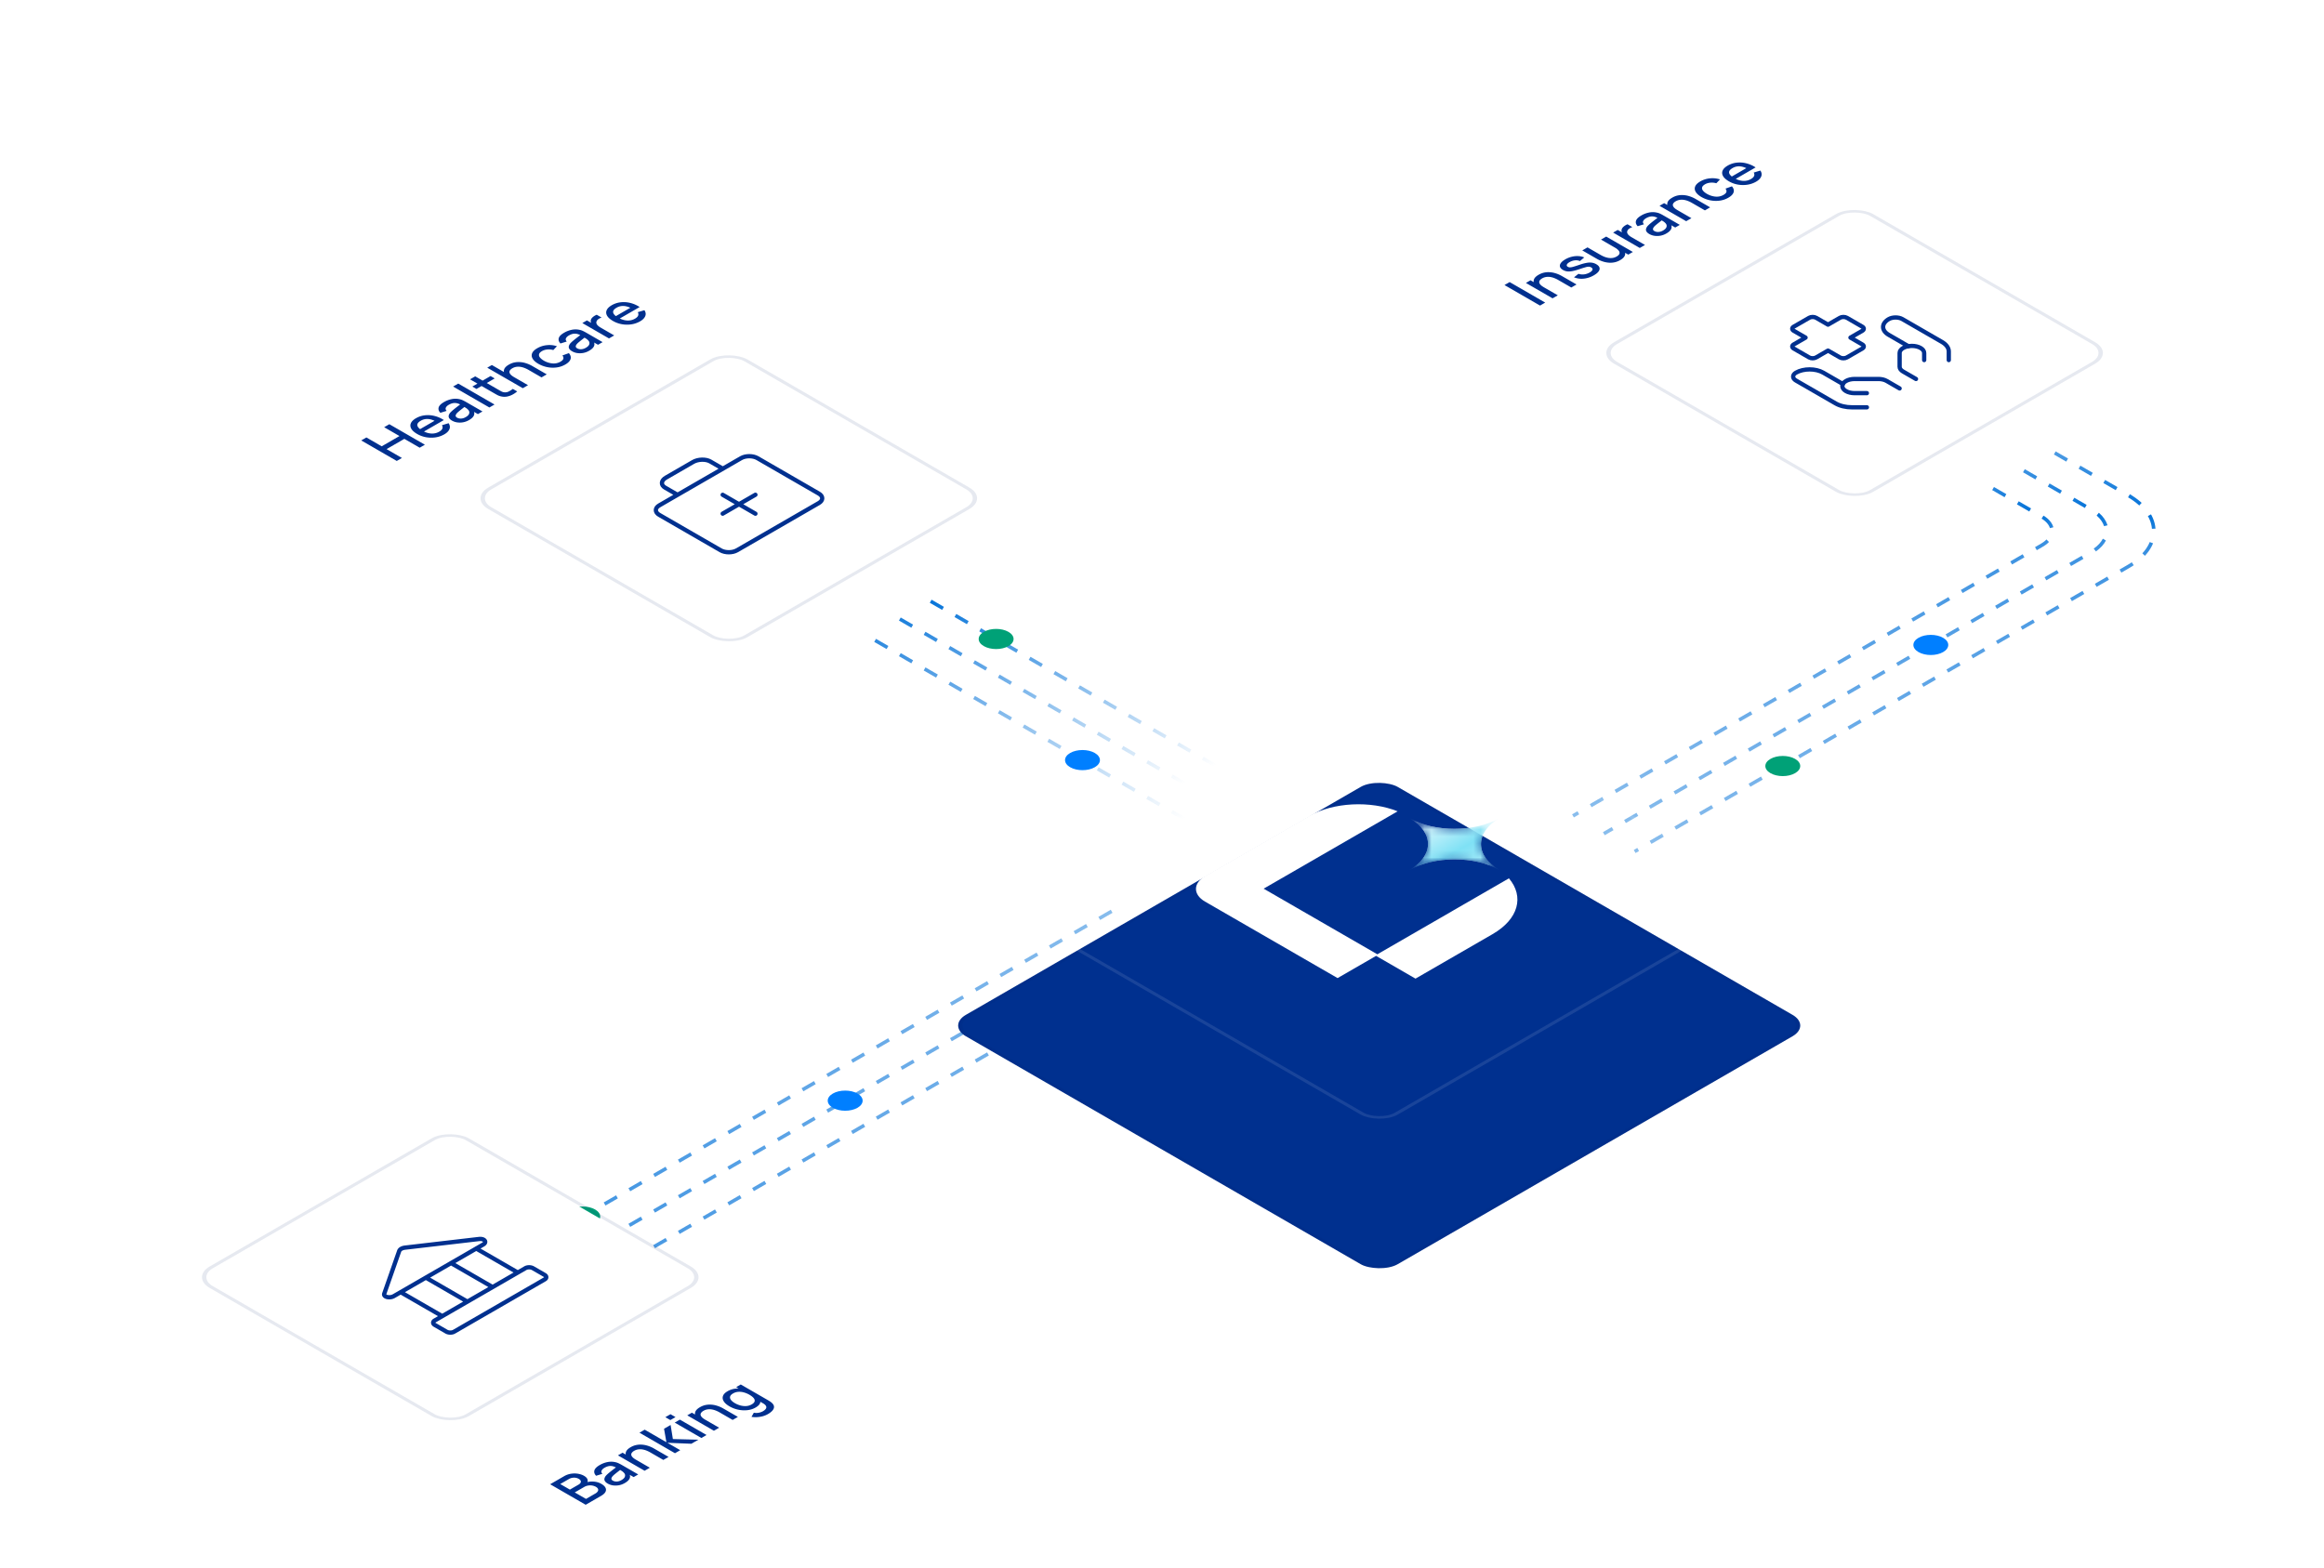 <svg xmlns="http://www.w3.org/2000/svg" width="332" height="224" fill="none"><path stroke="url(#a)" stroke-dasharray="2.04 2.04" stroke-width=".509" d="m169.182 111.908-50.238-29.006"/><path stroke="url(#b)" stroke-dasharray="2.04 2.04" stroke-width=".509" d="m173.588 109.363-45.832-26.46"/><path stroke="url(#c)" stroke-dasharray="2.04 2.04" stroke-width=".509" d="m169.184 116.996-59.053-34.094"/><circle cx="2.035" cy="2.035" r="2.035" fill="#00A177" transform="matrix(.866 -.5 .866 .5 138.78 91.297)"/><circle cx="2.035" cy="2.035" r="2.035" fill="#007FFF" transform="matrix(.866 -.5 .866 .5 151.116 108.602)"/><path stroke="url(#d)" stroke-dasharray="2.04 2.04" stroke-width=".509" d="m72.238 185.273 92.545-53.43"/><path stroke="url(#e)" stroke-dasharray="2.04 2.04" stroke-width=".509" d="m72.238 180.184 88.138-50.887"/><path stroke="url(#f)" stroke-dasharray="2.04 2.04" stroke-width=".509" d="m72.238 190.363 96.952-55.975"/><circle cx="2.035" cy="2.035" r="2.035" fill="#00A177" transform="scale(1.225 -.707)rotate(45 312.647 44.491)"/><circle cx="2.035" cy="2.035" r="2.035" fill="#007FFF" transform="scale(1.225 -.707)rotate(45 321.258 6.32)"/><circle cx="2.035" cy="2.035" r="2.035" fill="#00A177" transform="matrix(.866 -.5 -.866 -.5 83.253 175.859)"/><circle cx="2.035" cy="2.035" r="2.035" fill="#007FFF" transform="matrix(.866 -.5 -.866 -.5 51.519 180.438)"/><path stroke="url(#g)" stroke-dasharray="2.04 2.04" stroke-width=".509" d="m253.798 46.858 44.95 25.952c2.92 1.686 2.92 4.42 0 6.106l-69.629 40.201"/><path stroke="url(#h)" stroke-dasharray="2.04 2.04" stroke-width=".509" d="m249.392 49.402 42.306 24.426c1.947 1.124 1.947 2.947 0 4.07l-66.985 38.674"/><path stroke="url(#i)" stroke-dasharray="2.04 2.04" stroke-width=".509" d="m258.203 44.314 45.832 26.46c4.868 2.811 4.868 7.367 0 10.178l-70.51 40.709"/><circle cx="2.035" cy="2.035" r="2.035" fill="#00A177" transform="matrix(-.866 .5 -.866 -.5 258.208 109.449)"/><circle cx="2.035" cy="2.035" r="2.035" fill="#007FFF" transform="matrix(-.866 .5 -.866 -.5 279.356 92.148)"/><circle cx="2.035" cy="2.035" r="2.035" fill="#00A177" transform="matrix(-.866 .5 -.866 -.5 284.2 67.469)"/><circle cx="2.035" cy="2.035" r="2.035" fill="#007FFF" transform="matrix(-.866 .5 -.866 -.5 256.88 58.82)"/><g filter="url(#j)"><rect width="50.886" height="50.886" fill="#fff" rx="3.053" transform="matrix(.866 -.5 .866 .5 220.918 50.41)"/></g><rect width="42.236" height="42.236" x=".441" stroke="#022169" stroke-opacity=".1" stroke-width=".509" rx="2.799" transform="matrix(.866 -.5 .866 .5 227.985 50.65)"/><g stroke="#00308F" stroke-linecap="round" stroke-linejoin="round" stroke-width=".611" clip-path="url(#k)"><path d="M278.397 51.445V50.21c0-.506-.349-.992-.969-1.35l-5.658-3.267c-.538-.31-1.411-.31-1.949 0-1.076.622-1.076 1.63 0 2.251l2.804 1.619"/><path d="m273.714 54.148-1.855-1.07c-.31-.18-.484-.423-.484-.676v-1.968c0-.559.785-1.012 1.754-1.012s1.754.453 1.754 1.013v1.012M266.701 58.197h-2.138c-.877 0-1.719-.201-2.339-.56l-5.658-3.266c-.538-.31-.538-.814 0-1.125 1.077-.622 2.822-.622 3.898 0l2.804 1.619"/><path d="m271.375 55.498-1.855-1.07c-.31-.18-.73-.28-1.169-.28h-3.408c-.969 0-1.754.453-1.754 1.012 0 .56.785 1.013 1.754 1.013h1.754M256.24 46.682c-.276.159-.276.417 0 .576l1.698.98-1.698.98c-.275.16-.275.418 0 .577l2.209 1.275c.276.16.723.16.999 0l1.697-.98 1.697.98c.276.16.724.16.999 0l2.209-1.275c.276-.16.276-.418 0-.577l-1.698-.98 1.698-.98c.276-.159.276-.417 0-.577l-2.208-1.274c-.276-.16-.724-.16-1 0l-1.697.98-1.697-.98c-.276-.16-.723-.16-.999 0z"/></g><g filter="url(#l)"><rect width="50.886" height="50.886" fill="#fff" rx="3.053" transform="matrix(.866 -.5 .866 .5 20.579 182.293)"/></g><rect width="42.236" height="42.236" x=".441" stroke="#022169" stroke-opacity=".1" stroke-width=".509" rx="2.799" transform="matrix(.866 -.5 .866 .5 27.364 182.705)"/><g stroke="#00308F" stroke-linecap="round" stroke-linejoin="round" stroke-width=".611" clip-path="url(#m)"><path d="m69.024 177.819-12.758 7.366c-.604.349-1.53.113-1.373-.344l2.145-6.127a.65.65 0 0 1 .282-.287c.136-.078.308-.134.496-.162l10.612-1.238c.793-.092 1.2.443.596.792M75.051 181.195l-12.952 7.478c-.298.172-.292.455.014.631l1.662.96c.306.176.795.18 1.093.008l12.953-7.478c.298-.172.291-.455-.015-.632l-1.662-.959c-.305-.177-.795-.18-1.093-.008M57.234 184.621l5.937 3.427M60.833 182.543l5.936 3.427M64.431 180.465l5.937 3.427M68.03 178.387l5.936 3.427"/></g><g filter="url(#n)"><rect width="50.886" height="50.886" fill="#fff" rx="3.053" transform="matrix(.866 -.5 .866 .5 60.052 71.195)"/></g><rect width="42.236" height="42.236" x=".441" stroke="#022169" stroke-opacity=".1" stroke-width=".509" rx="2.799" transform="matrix(.866 -.5 .866 .5 67.158 71.416)"/><g stroke="#00308F" stroke-linecap="round" stroke-linejoin="round" stroke-width=".611" clip-path="url(#o)"><path d="m103.24 73.39 4.677-2.7M103.24 70.695l4.677 2.7M105.87 65.46l-11.693 6.752c-.646.373-.646.977 0 1.35l8.77 5.063c.646.373 1.693.373 2.338 0l11.693-6.75c.646-.374.646-.978 0-1.351l-8.769-5.063c-.646-.373-1.693-.373-2.339 0M103.241 66.957l-1.763-1.018c-.311-.18-.746-.274-1.209-.261s-.916.13-1.258.329l-3.879 2.239c-.342.198-.547.46-.57.726-.021.268.141.519.453.699l1.763 1.017"/></g><path fill="#00308F" d="m220.004 43.659-5.077-2.932.737-.425 5.076 2.931zm4.467-2.58-1.872-1.08a4 4 0 0 0-.493-.241 2.7 2.7 0 0 0-.578-.171 2 2 0 0 0-.617-.018 1.6 1.6 0 0 0-.614.211q-.197.114-.307.255a.42.42 0 0 0-.102.299q.014.16.173.34.162.18.501.374l-.631.165q-.519-.3-.72-.639-.204-.342-.063-.68t.656-.635a2.7 2.7 0 0 1 .789-.31q.396-.08.769-.056.374.02.705.11.332.09.596.205.264.117.44.218l2.116 1.221zm-2.675 1.545-3.808-2.198.659-.381 1.1.635.088-.05 2.708 1.562zm5.899-3.288a3.6 3.6 0 0 1-1.438.476 2.9 2.9 0 0 1-1.4-.19l.638-.502q.367.13.794.083.426-.051.807-.27.345-.2.398-.393.057-.195-.19-.338a.7.7 0 0 0-.303-.094 1.4 1.4 0 0 0-.458.065q-.3.08-.868.27-.616.208-1.05.292-.434.08-.751.039a1.6 1.6 0 0 1-.596-.206q-.345-.2-.42-.454-.073-.255.117-.527.194-.274.641-.533.438-.252.917-.37.48-.119.945-.094.462.023.842.193l-.617.515a1.4 1.4 0 0 0-.691-.102 1.9 1.9 0 0 0-.74.228q-.35.186-.43.379-.085.191.134.318a.6.6 0 0 0 .293.079 1.8 1.8 0 0 0 .479-.082q.31-.086.871-.278.603-.206 1.036-.281.43-.077.758-.027.328.047.621.216.564.326.472.749-.088.42-.811.839m3.76-2.17a2.7 2.7 0 0 1-.79.309 3 3 0 0 1-.769.06 3.6 3.6 0 0 1-.705-.113 4.3 4.3 0 0 1-1.036-.424l-2.116-1.22.748-.432 1.872 1.08q.222.129.493.245.272.11.575.169.306.054.617.018.314-.039.617-.214a1.1 1.1 0 0 0 .31-.252.41.41 0 0 0 .095-.3q-.01-.16-.172-.34a2 2 0 0 0-.497-.376l.631-.165q.518.3.722.641a.72.72 0 0 1 .06.678q-.14.338-.655.635m1.156-.786-1.1-.636-.088.051-2.708-1.563.744-.43 3.808 2.199zm1.644-.95-3.807-2.198.656-.379.923.533-.211-.016a.8.8 0 0 1-.152-.299.5.5 0 0 1 .007-.297.7.7 0 0 1 .159-.279q.12-.138.296-.252.173-.117.377-.198l.691.4a1.8 1.8 0 0 0-.444.223.7.7 0 0 0-.271.324.45.45 0 0 0-.004.327.84.84 0 0 0 .222.3q.155.142.381.272l1.921 1.11zm3.798-2.07a2.6 2.6 0 0 1-1.713.33 2.1 2.1 0 0 1-.716-.247q-.29-.166-.405-.352a.49.49 0 0 1-.067-.389 1 1 0 0 1 .243-.43 5 5 0 0 1 .444-.406q.264-.218.568-.45l.606-.464-.12.24q-.44-.262-.853-.273-.412-.014-.888.26-.3.174-.409.4-.113.223.109.466l-.899.275q-.35-.364-.243-.76.109-.396.768-.777a3.6 3.6 0 0 1 1.065-.411q.554-.12 1.107-.004.279.054.508.162t.468.247l2.345 1.353-.652.377-.871-.503.24-.008q.2.389.049.725-.151.33-.684.639m-.472-.424q.313-.18.43-.374a.53.53 0 0 0 .077-.375.56.56 0 0 0-.179-.311 1.3 1.3 0 0 0-.314-.259 10 10 0 0 0-.328-.201l.328-.088-.54.422q-.243.189-.433.348-.19.155-.314.29a.9.9 0 0 0-.145.23.3.3 0 0 0-.007.212q.04.1.191.188a1 1 0 0 0 .349.116q.196.028.423-.017.225-.045.462-.18m5.978-2.877-1.872-1.081a4 4 0 0 0-.494-.24 2.7 2.7 0 0 0-.578-.171 2 2 0 0 0-.617-.018 1.6 1.6 0 0 0-.613.211 1 1 0 0 0-.307.255.42.42 0 0 0-.102.299q.014.159.172.34.162.18.501.374l-.631.165q-.519-.3-.719-.639-.205-.341-.064-.68.141-.338.656-.635.394-.228.79-.31.395-.08.768-.056.374.02.705.11.332.09.596.205.264.116.441.218l2.115 1.221zm-2.676 1.545-3.808-2.198.66-.381 1.1.635.088-.051 2.707 1.563zm6.028-3.358q-.585.338-1.255.423a4.1 4.1 0 0 1-1.343-.05 4.2 4.2 0 0 1-1.252-.471q-.585-.343-.814-.73-.233-.391-.078-.778t.733-.72q.624-.361 1.375-.437.755-.076 1.435.153l-.522.546a2.3 2.3 0 0 0-.856-.08q-.427.038-.748.224-.363.21-.423.444-.063.232.12.468t.561.458q.591.338 1.219.395.631.055 1.153-.246.357-.206.413-.426.056-.224-.134-.468l.923-.33q.37.43.24.851-.133.42-.747.774m3.964-2.29a3.6 3.6 0 0 1-1.245.434 4.2 4.2 0 0 1-1.36-.016 3.9 3.9 0 0 1-1.273-.462q-.624-.36-.85-.76-.221-.4-.053-.787.17-.387.727-.708a3.25 3.25 0 0 1 1.262-.415 3.8 3.8 0 0 1 1.375.09 4.3 4.3 0 0 1 1.343.587l-.737.426-.268-.155q-.67-.378-1.234-.42a1.8 1.8 0 0 0-1.061.247q-.554.32-.483.682.07.363.73.743.627.362 1.251.401.621.037 1.146-.267.346-.2.441-.433a.53.53 0 0 0-.057-.489l.952-.285q.29.424.12.847-.173.421-.726.74m-3.159-.255-.575-.332 2.719-1.57.574.332zM56.68 65.86l-5.076-2.932.737-.425 2.189 1.264 2.538-1.466-2.189-1.264.74-.427 5.077 2.93-.74.428-2.193-1.266-2.538 1.466 2.192 1.266zm6.8-3.805a3.6 3.6 0 0 1-1.244.434 4.2 4.2 0 0 1-1.36-.017 3.9 3.9 0 0 1-1.273-.462q-.625-.36-.85-.76-.222-.4-.053-.787.17-.387.727-.708a3.25 3.25 0 0 1 1.262-.415q.677-.082 1.375.09.7.168 1.343.587l-.737.426-.268-.155q-.67-.378-1.234-.42a1.8 1.8 0 0 0-1.061.247q-.553.32-.483.682t.73.743q.627.363 1.251.401.621.036 1.146-.267.345-.2.44-.433a.53.53 0 0 0-.056-.489l.952-.285q.29.423.12.847-.172.421-.726.74m-3.158-.257-.575-.331 2.719-1.57.574.332zm6.684-1.778a2.6 2.6 0 0 1-1.713.33 2.1 2.1 0 0 1-.716-.247q-.29-.166-.406-.352a.5.5 0 0 1-.067-.389 1 1 0 0 1 .244-.43q.18-.188.444-.406t.567-.45l.607-.464-.12.24q-.44-.262-.853-.273-.412-.014-.889.26-.3.175-.409.4-.112.224.11.466l-.9.275q-.348-.364-.243-.76.11-.396.769-.777.51-.296 1.065-.411.553-.12 1.107-.004.278.054.507.163.23.108.47.246l2.344 1.353-.653.377-.87-.503.24-.008q.2.389.049.725-.152.33-.684.639m-.473-.424q.315-.18.43-.374a.53.53 0 0 0 .078-.375.56.56 0 0 0-.18-.311 1.3 1.3 0 0 0-.314-.258 9 9 0 0 0-.327-.202l.328-.088-.54.422a17 17 0 0 0-.433.348q-.19.155-.314.29a.9.9 0 0 0-.145.23.3.3 0 0 0-.007.213q.04.1.19.187a1 1 0 0 0 .35.116q.197.029.423-.016t.461-.181m3.377-1.375-5.183-2.992.737-.425 5.183 2.992zm3.974-2.294a3.7 3.7 0 0 1-.645.441 2.8 2.8 0 0 1-.751.28 2 2 0 0 1-.797.011 2.1 2.1 0 0 1-.613-.2q-.255-.137-.564-.317l-3.367-1.944.74-.427 3.332 1.923q.23.133.402.228a1.14 1.14 0 0 0 1.011.035q.307-.145.628-.39zm-5.817-.355-.592-.342 2.602-1.502.592.342zm9.292-1.652-1.872-1.08a4 4 0 0 0-.493-.24 2.7 2.7 0 0 0-.579-.172 2 2 0 0 0-.617-.018 1.6 1.6 0 0 0-.613.212q-.198.114-.307.254a.42.42 0 0 0-.102.3q.014.157.173.34.162.178.5.374l-.63.165q-.519-.3-.72-.64-.204-.34-.063-.68.14-.337.655-.635.396-.227.79-.309a2.9 2.9 0 0 1 .769-.057q.373.02.705.11t.596.206.44.217l2.116 1.222zm-2.676 1.545-5.077-2.93.66-.381 2.74 1.581.087-.05 2.338 1.349zm6.076-3.386q-.585.338-1.255.424t-1.343-.051a4.2 4.2 0 0 1-1.252-.47q-.585-.342-.814-.731-.232-.39-.077-.778.154-.387.733-.72.624-.36 1.375-.436.754-.077 1.435.153l-.522.545a2.3 2.3 0 0 0-.857-.08q-.426.04-.747.225-.363.21-.423.444-.065.231.12.468.183.236.56.458a3 3 0 0 0 1.22.395q.63.054 1.153-.247.356-.206.412-.425.057-.225-.134-.468l.924-.33q.37.43.24.85-.135.42-.748.774m3.406-1.966a2.6 2.6 0 0 1-1.713.33 2.1 2.1 0 0 1-.716-.247q-.29-.166-.405-.352a.49.49 0 0 1-.067-.389 1 1 0 0 1 .243-.43q.18-.188.444-.406.265-.218.568-.45l.606-.464-.12.24q-.44-.263-.853-.273-.412-.014-.888.26-.3.175-.41.4-.112.224.11.466l-.899.275q-.35-.364-.243-.76.11-.396.768-.777.511-.296 1.065-.411.553-.12 1.107-.004.279.054.508.163.23.108.469.246l2.344 1.353-.652.377-.87-.503.239-.008q.2.389.05.725-.153.33-.685.639m-.472-.423q.313-.182.43-.375a.53.53 0 0 0 .078-.374.56.56 0 0 0-.18-.312 1.3 1.3 0 0 0-.314-.258 9 9 0 0 0-.328-.202l.328-.087q-.296.232-.54.42-.243.19-.433.349-.19.155-.314.291a.9.9 0 0 0-.145.23.3.3 0 0 0-.007.212q.04.1.19.187a1 1 0 0 0 .35.116q.197.029.423-.016t.462-.181m3.306-1.335-3.808-2.198.656-.379.923.533-.211-.016a.8.8 0 0 1-.152-.3.5.5 0 0 1 .007-.296.7.7 0 0 1 .159-.28q.12-.137.296-.252a2 2 0 0 1 .377-.197l.691.399a1.8 1.8 0 0 0-.444.224.7.7 0 0 0-.271.323.45.45 0 0 0-.004.328.85.85 0 0 0 .222.3q.155.141.381.272l1.922 1.11zm4.452-2.449a3.6 3.6 0 0 1-1.244.434 4.2 4.2 0 0 1-1.361-.016 3.9 3.9 0 0 1-1.273-.462q-.625-.36-.85-.76-.222-.401-.053-.787.17-.387.727-.709a3.25 3.25 0 0 1 1.262-.415q.677-.081 1.375.09.7.168 1.343.588l-.737.425-.268-.154q-.67-.379-1.234-.42a1.8 1.8 0 0 0-1.061.247q-.553.32-.483.681.07.363.73.743.627.363 1.251.401.621.037 1.146-.266.345-.2.44-.434a.53.53 0 0 0-.055-.488l.951-.285q.29.423.12.846-.172.421-.726.741m-3.159-.256-.575-.332 2.719-1.57.574.333zM83.669 214.999l-5.077-2.931 1.995-1.152a2.8 2.8 0 0 1 1.009-.354q.525-.076 1.004.01.477.084.822.283.42.242.511.535.095.29-.144.556l-.18-.096a2.9 2.9 0 0 1 1.216-.161q.606.05 1.068.316.449.258.6.553a.62.62 0 0 1 0 .599q-.155.301-.638.58zm.046-.837 1.325-.765a.96.96 0 0 0 .353-.313.37.37 0 0 0 .042-.338q-.064-.171-.31-.314a1.721 1.721 0 0 0-1.096-.181 1.6 1.6 0 0 0-.55.191l-1.372.792zm-2.303-1.329 1.238-.714a.75.75 0 0 0 .285-.259.32.32 0 0 0 .022-.289q-.06-.148-.282-.277a1.3 1.3 0 0 0-.684-.166 1.43 1.43 0 0 0-.72.195l-1.237.714zm7.845-.938q-.423.244-.864.319a2.7 2.7 0 0 1-.85.011 2.1 2.1 0 0 1-.715-.247q-.29-.166-.406-.352a.49.49 0 0 1-.067-.389 1 1 0 0 1 .243-.429q.18-.19.445-.407.264-.217.567-.45l.607-.464-.12.24q-.44-.263-.853-.273-.413-.014-.889.261-.3.172-.409.399-.113.224.11.466l-.9.275q-.348-.364-.243-.759.11-.397.769-.778.51-.296 1.064-.411.555-.12 1.108-.004.278.054.507.163.23.108.47.246l2.344 1.354-.653.376-.87-.503.24-.008q.2.389.049.725-.152.332-.684.639m-.473-.423q.315-.181.43-.375a.53.53 0 0 0 .078-.374.56.56 0 0 0-.18-.312 1.3 1.3 0 0 0-.314-.258 9 9 0 0 0-.328-.202l.328-.087-.539.421q-.243.189-.434.348-.19.155-.313.291a.9.9 0 0 0-.145.23.3.3 0 0 0-.007.212q.04.1.19.187a1 1 0 0 0 .35.116q.197.029.422-.016.226-.046.462-.181m5.978-2.878-1.872-1.081a4 4 0 0 0-.493-.24 2.7 2.7 0 0 0-.578-.171 2 2 0 0 0-.617-.018 1.6 1.6 0 0 0-.614.211 1 1 0 0 0-.306.255.42.42 0 0 0-.103.299q.014.159.173.34.162.179.5.375l-.63.164q-.519-.299-.72-.639-.204-.341-.063-.68.141-.337.656-.635.394-.228.79-.309.395-.081.768-.057.373.02.705.11a4.3 4.3 0 0 1 1.036.423l2.116 1.222zm-2.675 1.545-3.808-2.198.66-.381 1.1.635.087-.051 2.708 1.563zm4.338-2.505-5.074-2.933.748-.431 3.102 1.791-.338-1.921.938-.542.324 2.011 3.645.094-1.001.578-3.427-.139 1.834 1.059zm-.66-4.736-.716-.413.737-.425.715.413zm4.431 2.559-3.807-2.198.737-.426 3.807 2.198zm4.468-2.58-1.872-1.081a4 4 0 0 0-.493-.24 2.7 2.7 0 0 0-.579-.171 2 2 0 0 0-.617-.018 1.6 1.6 0 0 0-.613.212q-.198.113-.307.254a.42.42 0 0 0-.102.299q.014.159.173.34.162.18.5.375l-.631.165q-.518-.3-.719-.639-.204-.342-.063-.68t.655-.635q.396-.228.79-.31a3 3 0 0 1 .769-.057q.374.02.705.11t.596.206.44.218l2.116 1.221zm-2.676 1.545-3.807-2.198.659-.381 1.1.635.088-.051 2.708 1.564zm7.709-2.374a3.2 3.2 0 0 1-.691.289 4 4 0 0 1-.804.138q-.42.031-.846-.036l.335-.593q.366.07.708.002.342-.067.596-.213.313-.182.423-.375a.36.36 0 0 0 .004-.384q-.107-.196-.437-.383l-1.065-.615.088-.051-2.838-1.638.652-.377 3.91 2.257q.152.088.278.173.127.086.237.182.303.269.324.545.024.275-.204.55-.226.273-.67.529m-1.749-.945q-.532.308-1.185.379-.648.069-1.315-.071a4.3 4.3 0 0 1-1.237-.474q-.575-.333-.814-.715-.244-.384-.117-.759.127-.38.663-.688a2.85 2.85 0 0 1 1.171-.371 3.8 3.8 0 0 1 1.272.092q.645.153 1.217.482.57.33.835.703.264.372.162.741-.105.366-.652.681m-.564-.443q.363-.21.419-.442.057-.232-.141-.468t-.592-.464a3.4 3.4 0 0 0-.807-.34 2.3 2.3 0 0 0-.804-.082 1.7 1.7 0 0 0-.737.23q-.366.213-.423.452t.131.483q.19.24.564.456.377.218.796.329.42.108.829.08a1.8 1.8 0 0 0 .765-.234"/><g filter="url(#p)"><rect width="71.241" height="71.241" fill="#00308F" rx="3.053" transform="matrix(.866 -.5 .866 .5 135.334 128.211)"/><rect width="70.732" height="70.732" x=".441" stroke="#022169" stroke-opacity=".1" stroke-width=".509" rx="2.799" transform="matrix(.866 -.5 .866 .5 135.394 128.431)"/></g><rect width="64.626" height="64.626" x=".441" stroke="#fff" stroke-opacity=".1" stroke-width=".509" rx="2.799" transform="matrix(.866 -.5 .866 .5 140.683 128.431)"/><path fill="#fff" d="M187.005 116.606c3.459-1.997 8.806-2.228 12.658-.687l-8.401 4.85h.001l-10.743 6.202 16.244 9.378 10.719-6.188.055-.034 8.024-4.632c2.191 2.587 1.408 5.811-2.344 7.977l-11.004 6.352-5.631-3.25-5.5 3.175-18.936-10.932c-1.738-1.004-1.725-2.638.028-3.65z"/><mask id="q" width="14" height="9" x="201" y="116" maskUnits="userSpaceOnUse" style="mask-type:alpha"><path fill="#000" d="M201.348 116.883c3.56 2.051 9.339 2.041 12.913-.022-3.576 2.065-3.59 5.404-.03 7.459l.007.004-.007-.004c-3.56-2.055-9.344-2.047-12.92.018 3.573-2.063 3.589-5.4.037-7.455"/></mask><g mask="url(#q)"><path fill="#fff" d="M201.348 116.883c3.56 2.051 9.339 2.041 12.913-.022-3.576 2.065-3.59 5.404-.03 7.459l.007.004-.007-.004c-3.56-2.055-9.344-2.047-12.92.018 3.573-2.063 3.589-5.4.037-7.455"/><path fill="url(#r)" d="M201.348 116.883c3.56 2.051 9.339 2.041 12.913-.022-3.576 2.065-3.59 5.404-.03 7.459l.007.004-.007-.004c-3.56-2.055-9.344-2.047-12.92.018 3.573-2.063 3.589-5.4.037-7.455"/></g><defs><linearGradient id="a" x1="194.598" x2="221.967" y1="31.081" y2="85.225" gradientUnits="userSpaceOnUse"><stop stop-color="#0171D8" stop-opacity=".2"/><stop offset=".273" stop-color="#0171D8"/><stop offset="1" stop-color="#0171D8" stop-opacity="0"/></linearGradient><linearGradient id="b" x1="197.137" x2="222.122" y1="35.418" y2="84.814" gradientUnits="userSpaceOnUse"><stop stop-color="#0171D8" stop-opacity=".2"/><stop offset=".273" stop-color="#0171D8"/><stop offset="1" stop-color="#0171D8" stop-opacity="0"/></linearGradient><linearGradient id="c" x1="191.441" x2="223.227" y1="26.388" y2="89.986" gradientUnits="userSpaceOnUse"><stop stop-color="#0171D8" stop-opacity=".2"/><stop offset=".273" stop-color="#0171D8"/><stop offset="1" stop-color="#0171D8" stop-opacity="0"/></linearGradient><linearGradient id="d" x1="159.744" x2="78.925" y1="150.751" y2="46.529" gradientUnits="userSpaceOnUse"><stop stop-color="#0171D8" stop-opacity=".2"/><stop offset=".273" stop-color="#0171D8"/><stop offset="1" stop-color="#0171D8" stop-opacity="0"/></linearGradient><linearGradient id="e" x1="155.022" x2="82.055" y1="146.985" y2="51.697" gradientUnits="userSpaceOnUse"><stop stop-color="#0171D8" stop-opacity=".2"/><stop offset=".273" stop-color="#0171D8"/><stop offset="1" stop-color="#0171D8" stop-opacity="0"/></linearGradient><linearGradient id="f" x1="164.467" x2="75.729" y1="154.518" y2="41.39" gradientUnits="userSpaceOnUse"><stop stop-color="#0171D8" stop-opacity=".2"/><stop offset=".273" stop-color="#0171D8"/><stop offset="1" stop-color="#0171D8" stop-opacity="0"/></linearGradient><linearGradient id="g" x1="251.466" x2="225.569" y1="114.357" y2="60.408" gradientUnits="userSpaceOnUse"><stop stop-color="#0171D8" stop-opacity=".2"/><stop offset=".273" stop-color="#0171D8"/><stop offset="1" stop-color="#0171D8" stop-opacity="0"/></linearGradient><linearGradient id="h" x1="245.542" x2="221.771" y1="111.975" y2="62.736" gradientUnits="userSpaceOnUse"><stop stop-color="#0171D8" stop-opacity=".2"/><stop offset=".273" stop-color="#0171D8"/><stop offset="1" stop-color="#0171D8" stop-opacity="0"/></linearGradient><linearGradient id="i" x1="257.389" x2="229.375" y1="116.739" y2="58.081" gradientUnits="userSpaceOnUse"><stop stop-color="#0171D8" stop-opacity=".2"/><stop offset=".273" stop-color="#0171D8"/><stop offset="1" stop-color="#0171D8" stop-opacity="0"/></linearGradient><linearGradient id="r" x1="201.115" x2="210.879" y1="116.677" y2="133.59" gradientUnits="userSpaceOnUse"><stop stop-color="#fff"/><stop offset=".398" stop-color="#7FE1F5"/><stop offset="1" stop-color="#fff"/></linearGradient><filter id="j" width="85.04" height="54.19" x="222.467" y="25.859" color-interpolation-filters="sRGB" filterUnits="userSpaceOnUse"><feFlood flood-opacity="0" result="BackgroundImageFix"/><feColorMatrix in="SourceAlpha" result="hardAlpha" values="0 0 0 0 0 0 0 0 0 0 0 0 0 0 0 0 0 0 127 0"/><feOffset dy="5.089"/><feComposite in2="hardAlpha" operator="out"/><feColorMatrix values="0 0 0 0 0.792 0 0 0 0 0.851 0 0 0 0 0.929 0 0 0 1 0"/><feBlend in2="BackgroundImageFix" result="effect1_dropShadow_1215_9278"/><feBlend in="SourceGraphic" in2="effect1_dropShadow_1215_9278" result="shape"/></filter><filter id="l" width="85.04" height="54.19" x="22.127" y="157.742" color-interpolation-filters="sRGB" filterUnits="userSpaceOnUse"><feFlood flood-opacity="0" result="BackgroundImageFix"/><feColorMatrix in="SourceAlpha" result="hardAlpha" values="0 0 0 0 0 0 0 0 0 0 0 0 0 0 0 0 0 0 127 0"/><feOffset dy="5.089"/><feComposite in2="hardAlpha" operator="out"/><feColorMatrix values="0 0 0 0 0.792 0 0 0 0 0.851 0 0 0 0 0.929 0 0 0 1 0"/><feBlend in2="BackgroundImageFix" result="effect1_dropShadow_1215_9278"/><feBlend in="SourceGraphic" in2="effect1_dropShadow_1215_9278" result="shape"/></filter><filter id="n" width="85.04" height="54.19" x="61.601" y="46.645" color-interpolation-filters="sRGB" filterUnits="userSpaceOnUse"><feFlood flood-opacity="0" result="BackgroundImageFix"/><feColorMatrix in="SourceAlpha" result="hardAlpha" values="0 0 0 0 0 0 0 0 0 0 0 0 0 0 0 0 0 0 127 0"/><feOffset dy="5.089"/><feComposite in2="hardAlpha" operator="out"/><feColorMatrix values="0 0 0 0 0.792 0 0 0 0 0.851 0 0 0 0 0.929 0 0 0 1 0"/><feBlend in2="BackgroundImageFix" result="effect1_dropShadow_1215_9278"/><feBlend in="SourceGraphic" in2="effect1_dropShadow_1215_9278" result="shape"/></filter><filter id="p" width="120.295" height="81.666" x="136.883" y="93.484" color-interpolation-filters="sRGB" filterUnits="userSpaceOnUse"><feFlood flood-opacity="0" result="BackgroundImageFix"/><feColorMatrix in="SourceAlpha" result="hardAlpha" values="0 0 0 0 0 0 0 0 0 0 0 0 0 0 0 0 0 0 127 0"/><feOffset dy="12.213"/><feComposite in2="hardAlpha" operator="out"/><feColorMatrix values="0 0 0 0 0.807 0 0 0 0 0.861 0 0 0 0 0.944 0 0 0 1 0"/><feBlend in2="BackgroundImageFix" result="effect1_dropShadow_1215_9278"/><feColorMatrix in="SourceAlpha" result="hardAlpha" values="0 0 0 0 0 0 0 0 0 0 0 0 0 0 0 0 0 0 127 0"/><feOffset dy="6.106"/><feComposite in2="hardAlpha" operator="out"/><feColorMatrix values="0 0 0 0 0.698 0 0 0 0 0.765 0 0 0 0 0.867 0 0 0 1 0"/><feBlend in2="effect1_dropShadow_1215_9278" result="effect2_dropShadow_1215_9278"/><feBlend in="SourceGraphic" in2="effect2_dropShadow_1215_9278" result="shape"/></filter><clipPath id="k"><path fill="#fff" d="m247.317 50.43 17.628-10.178 17.628 10.178-17.628 10.177z"/></clipPath><clipPath id="m"><path fill="#fff" d="m46.688 182.484 17.628-10.178 17.628 10.178-17.628 10.178z"/></clipPath><clipPath id="o"><path fill="#fff" d="m86.498 71.195 17.628-10.177 17.627 10.177-17.627 10.178z"/></clipPath></defs></svg>
